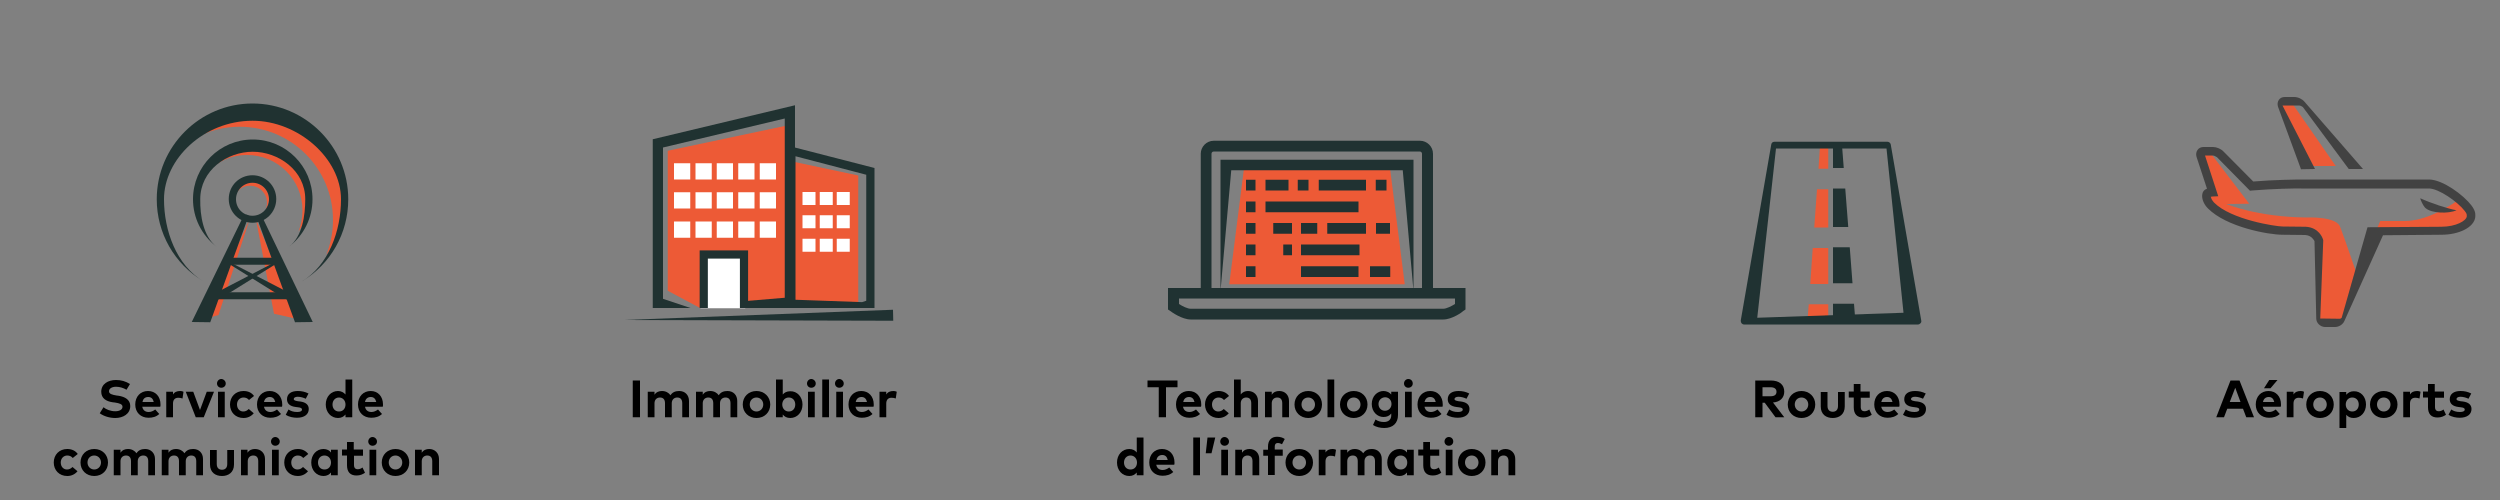 <?xml version="1.0" encoding="utf-8"?>
<!-- Generator: Adobe Illustrator 27.5.0, SVG Export Plug-In . SVG Version: 6.00 Build 0)  -->
<svg version="1.1" id="Layer_1" xmlns="http://www.w3.org/2000/svg" xmlns:xlink="http://www.w3.org/1999/xlink" x="0px" y="0px"
	 viewBox="0 0 1000 200" style="enable-background:new 0 0 1000 200;" xml:space="preserve">
<rect x="0" y="0" width="1000" height="200" fill="#808080" stroke="none"/>
<style type="text/css">
	.st0{enable-background:new    ;}
	.st1{fill:#ED5A36;}
	.st2{fill:#424242;}
	.st3{fill:#203232;}
	.st4{fill:#FFFFFF;}
	.st5{fill:#203231;}
	.st6{fill:none;stroke:#203231;stroke-width:3.274;stroke-miterlimit:10;}
</style>
<g class="st0">
	<path d="M256,166.9h-2.9v-14.7h2.9V166.9z"/>
	<path d="M275.6,160.4v6.5h-2.7v-5.6c0-1.5-0.7-2.3-2-2.3c-1.2,0-2.2,0.8-2.2,2.3v5.6H266v-5.6c0-1.5-0.7-2.3-2-2.3
		c-1.2,0-2.2,0.8-2.2,2.3v5.6h-2.7v-10.2h2.7v1.2c0.7-1.1,1.8-1.5,3-1.5c1.5,0,2.7,0.7,3.4,1.7c0.8-1.3,2.1-1.7,3.5-1.7
		C274,156.4,275.6,158,275.6,160.4z"/>
	<path d="M294.9,160.4v6.5h-2.7v-5.6c0-1.5-0.7-2.3-2-2.3c-1.2,0-2.2,0.8-2.2,2.3v5.6h-2.7v-5.6c0-1.5-0.7-2.3-2-2.3
		c-1.2,0-2.2,0.8-2.2,2.3v5.6h-2.7v-10.2h2.7v1.2c0.7-1.1,1.8-1.5,3-1.5c1.5,0,2.7,0.7,3.4,1.7c0.8-1.3,2.1-1.7,3.5-1.7
		C293.3,156.4,294.9,158,294.9,160.4z"/>
	<path d="M308.1,161.8c0,3.1-2.3,5.4-5.5,5.4c-3.2,0-5.5-2.3-5.5-5.4s2.3-5.4,5.5-5.4C305.7,156.4,308.1,158.7,308.1,161.8z
		 M299.9,161.8c0,1.6,1.2,2.8,2.7,2.8s2.7-1.2,2.7-2.8s-1.2-2.8-2.7-2.8S299.9,160.1,299.9,161.8z"/>
	<path d="M321,161.8c0,3.1-2.1,5.4-4.9,5.4c-1.4,0-2.4-0.6-3-1.4v1.1h-2.7v-15.1h2.7v6c0.7-0.8,1.6-1.3,3-1.3
		C318.8,156.4,321,158.7,321,161.8z M312.9,161.8c0,1.6,1.1,2.8,2.6,2.8c1.6,0,2.6-1.2,2.6-2.8s-1-2.8-2.6-2.8
		C314,159,312.9,160.2,312.9,161.8z"/>
	<path d="M326.3,153.4c0,1-0.8,1.7-1.8,1.7s-1.7-0.8-1.7-1.7c0-1,0.8-1.8,1.7-1.8S326.3,152.4,326.3,153.4z M325.9,166.9h-2.7v-10.2
		h2.7V166.9z"/>
	<path d="M331.6,166.9h-2.7v-15.1h2.7V166.9z"/>
	<path d="M337.5,153.4c0,1-0.8,1.7-1.8,1.7s-1.7-0.8-1.7-1.7c0-1,0.8-1.8,1.7-1.8S337.5,152.4,337.5,153.4z M337.2,166.9h-2.7v-10.2
		h2.7V166.9z"/>
	<path d="M349.5,161.8c0,0.3,0,0.7-0.1,0.9h-7.2c0.3,1.5,1.3,2.1,2.6,2.1c0.9,0,1.8-0.4,2.6-1l1.6,1.8c-1.2,1.1-2.6,1.5-4.3,1.5
		c-3.1,0-5.3-2.1-5.3-5.3c0-3.2,2.1-5.4,5.1-5.4C347.5,156.4,349.5,158.6,349.5,161.8z M342.3,160.8h4.5c-0.3-1.3-1-2-2.2-2
		C343.3,158.8,342.5,159.6,342.3,160.8z"/>
	<path d="M358.7,156.7l-0.4,2.7c-0.5-0.2-1.1-0.3-1.7-0.3c-1.3,0-2.1,0.8-2.1,2.3v5.5h-2.7v-10.2h2.7v1.1c0.6-1,1.6-1.4,2.9-1.4
		C357.9,156.4,358.3,156.5,358.7,156.7z"/>
</g>
<g class="st0">
	<path d="M50.6,155.9c-1.2-0.7-2.6-1.2-4.2-1.2c-1.6,0-2.8,0.7-2.8,1.8c0,1.1,1.3,1.4,3,1.7l0.8,0.1c2.6,0.4,4.7,1.6,4.7,4.1
		c0,3.2-2.9,4.8-6,4.8c-2.2,0-4.6-0.7-6.2-1.9l1.5-2.4c1.1,0.9,2.8,1.6,4.7,1.6c1.6,0,2.9-0.6,2.9-1.8c0-1-1.1-1.4-3.1-1.7l-0.9-0.1
		c-2.6-0.4-4.5-1.6-4.5-4.2c0-3.1,2.7-4.7,5.9-4.7c2.1,0,3.8,0.5,5.6,1.6L50.6,155.9z"/>
	<path d="M64.2,161.8c0,0.3,0,0.7-0.1,0.9h-7.2c0.3,1.5,1.3,2.1,2.6,2.1c0.9,0,1.8-0.4,2.6-1l1.6,1.8c-1.2,1.1-2.6,1.5-4.3,1.5
		c-3.1,0-5.3-2.1-5.3-5.3c0-3.2,2.1-5.4,5.1-5.4C62.2,156.4,64.2,158.6,64.2,161.8z M57,160.8h4.5c-0.3-1.3-1-2-2.2-2
		C57.9,158.8,57.2,159.6,57,160.8z"/>
	<path d="M73.4,156.7l-0.4,2.7c-0.5-0.2-1.1-0.3-1.7-0.3c-1.3,0-2.1,0.8-2.1,2.3v5.5h-2.7v-10.2h2.7v1.1c0.6-1,1.6-1.4,2.9-1.4
		C72.6,156.4,73,156.5,73.4,156.7z"/>
	<path d="M81.5,166.9h-3.2l-4-10.2h3L80,164l2.7-7.3h2.9L81.5,166.9z"/>
	<path d="M90.3,153.4c0,1-0.8,1.7-1.8,1.7s-1.7-0.8-1.7-1.7c0-1,0.8-1.8,1.7-1.8S90.3,152.4,90.3,153.4z M89.9,166.9h-2.7v-10.2h2.7
		V166.9z"/>
	<path d="M101.6,158.4l-2,1.6c-0.6-0.7-1.3-1-2.2-1c-1.4,0-2.6,1.1-2.6,2.8c0,1.7,1.1,2.8,2.5,2.8c0.9,0,1.6-0.4,2.2-1l2,1.7
		c-1,1.2-2.4,1.9-4.1,1.9c-3.2,0-5.4-2.3-5.4-5.4c0-3.1,2.2-5.4,5.4-5.4C99.3,156.4,100.7,157.1,101.6,158.4z"/>
	<path d="M112.9,161.8c0,0.3,0,0.7-0.1,0.9h-7.2c0.3,1.5,1.3,2.1,2.6,2.1c0.9,0,1.8-0.4,2.6-1l1.6,1.8c-1.2,1.1-2.6,1.5-4.3,1.5
		c-3.1,0-5.3-2.1-5.3-5.3c0-3.2,2.1-5.4,5.1-5.4C110.8,156.4,112.9,158.6,112.9,161.8z M105.6,160.8h4.5c-0.3-1.3-1-2-2.2-2
		C106.6,158.8,105.8,159.6,105.6,160.8z"/>
	<path d="M122.3,159.5c-0.8-0.4-2.1-0.8-3.2-0.8c-1,0-1.6,0.4-1.6,0.9c0,0.6,0.7,0.7,1.7,0.9l0.9,0.1c2.2,0.3,3.4,1.3,3.4,3
		c0,2.1-1.7,3.5-4.7,3.5c-1.4,0-3.2-0.3-4.5-1.2l1.1-2.1c0.9,0.6,1.9,1,3.5,1c1.3,0,1.9-0.4,1.9-1c0-0.5-0.5-0.8-1.7-0.9l-0.8-0.1
		c-2.4-0.3-3.5-1.4-3.5-3.1c0-2.1,1.6-3.3,4.3-3.3c1.6,0,2.9,0.3,4.3,1L122.3,159.5z"/>
	<path d="M138.2,157.8v-6h2.7v15.1h-2.7v-1.1c-0.7,0.8-1.6,1.4-3,1.4c-2.8,0-4.9-2.3-4.9-5.4s2.1-5.4,4.9-5.4
		C136.5,156.4,137.5,157,138.2,157.8z M133,161.8c0,1.6,1,2.8,2.6,2.8c1.6,0,2.6-1.2,2.6-2.8c0-1.6-1.1-2.8-2.6-2.8
		C134.1,159,133,160.2,133,161.8z"/>
	<path d="M153.2,161.8c0,0.3,0,0.7-0.1,0.9H146c0.3,1.5,1.3,2.1,2.6,2.1c0.9,0,1.8-0.4,2.6-1l1.6,1.8c-1.2,1.1-2.6,1.5-4.3,1.5
		c-3.1,0-5.3-2.1-5.3-5.3c0-3.2,2.1-5.4,5.1-5.4C151.2,156.4,153.2,158.6,153.2,161.8z M146,160.8h4.5c-0.3-1.3-1-2-2.2-2
		C147,158.8,146.2,159.6,146,160.8z"/>
</g>
<g class="st0">
	<path d="M31.1,181.6l-2,1.6c-0.6-0.7-1.3-1-2.2-1c-1.4,0-2.6,1.1-2.6,2.8c0,1.7,1.1,2.8,2.5,2.8c0.9,0,1.6-0.4,2.2-1l2,1.7
		c-1,1.2-2.4,1.9-4.1,1.9c-3.2,0-5.4-2.3-5.4-5.4c0-3.1,2.2-5.4,5.4-5.4C28.7,179.6,30.2,180.3,31.1,181.6z"/>
	<path d="M43.2,185c0,3.1-2.3,5.4-5.5,5.4c-3.2,0-5.5-2.3-5.5-5.4s2.3-5.4,5.5-5.4C40.9,179.6,43.2,181.9,43.2,185z M35,185
		c0,1.6,1.2,2.8,2.7,2.8s2.7-1.2,2.7-2.8s-1.2-2.8-2.7-2.8S35,183.3,35,185z"/>
	<path d="M62,183.6v6.5h-2.7v-5.6c0-1.5-0.7-2.3-2-2.3c-1.2,0-2.2,0.8-2.2,2.3v5.6h-2.7v-5.6c0-1.5-0.7-2.3-2-2.3
		c-1.2,0-2.2,0.8-2.2,2.3v5.6h-2.7v-10.2h2.7v1.2c0.7-1.1,1.8-1.5,3-1.5c1.5,0,2.7,0.7,3.4,1.7c0.8-1.3,2.1-1.7,3.5-1.7
		C60.3,179.6,62,181.2,62,183.6z"/>
	<path d="M81.2,183.6v6.5h-2.7v-5.6c0-1.5-0.7-2.3-2-2.3c-1.2,0-2.2,0.8-2.2,2.3v5.6h-2.7v-5.6c0-1.5-0.7-2.3-2-2.3
		c-1.2,0-2.2,0.8-2.2,2.3v5.6h-2.7v-10.2h2.7v1.2c0.7-1.1,1.8-1.5,3-1.5c1.5,0,2.7,0.7,3.4,1.7c0.8-1.3,2.1-1.7,3.5-1.7
		C79.6,179.6,81.2,181.2,81.2,183.6z"/>
	<path d="M93.6,185.8c0,3.2-2.3,4.6-4.8,4.6c-2.6,0-4.8-1.4-4.8-4.6v-5.8h2.7v5.6c0,1.6,0.9,2.3,2.1,2.3c1.2,0,2.1-0.7,2.1-2.3v-5.6
		h2.7V185.8z"/>
	<path d="M106,183.6v6.5h-2.7v-5.6c0-1.5-0.7-2.3-2-2.3c-1.2,0-2.2,0.8-2.2,2.3v5.6h-2.7v-10.2H99v1.2c0.7-1.1,1.8-1.5,3-1.5
		C104.3,179.6,106,181.2,106,183.6z"/>
	<path d="M111.9,176.6c0,1-0.8,1.7-1.8,1.7s-1.7-0.8-1.7-1.7c0-1,0.8-1.8,1.7-1.8S111.9,175.6,111.9,176.6z M111.5,190.1h-2.7v-10.2
		h2.7V190.1z"/>
	<path d="M123.3,181.6l-2,1.6c-0.6-0.7-1.3-1-2.2-1c-1.4,0-2.6,1.1-2.6,2.8c0,1.7,1.1,2.8,2.5,2.8c0.9,0,1.6-0.4,2.2-1l2,1.7
		c-1,1.2-2.4,1.9-4.1,1.9c-3.2,0-5.4-2.3-5.4-5.4c0-3.1,2.2-5.4,5.4-5.4C120.9,179.6,122.3,180.3,123.3,181.6z"/>
	<path d="M135.1,190.1h-2.7V189c-0.7,0.8-1.6,1.4-3,1.4c-2.8,0-4.9-2.3-4.9-5.4s2.1-5.4,4.9-5.4c1.4,0,2.4,0.6,3,1.4v-1.1h2.7V190.1
		z M127.2,185c0,1.6,1,2.8,2.6,2.8c1.6,0,2.6-1.2,2.6-2.8c0-1.6-1.1-2.8-2.6-2.8C128.2,182.2,127.2,183.4,127.2,185z"/>
	<path d="M145.3,182.3h-3.7v3.7c0,1.3,0.7,1.7,1.5,1.7c0.7,0,1.4-0.3,1.9-0.7l1,2.1c-0.9,0.6-1.9,1.1-3.4,1.1
		c-2.5,0-3.8-1.4-3.8-4.1v-3.9h-2v-2.4h2v-3h2.7v3h3.7V182.3z"/>
	<path d="M150.8,176.6c0,1-0.8,1.7-1.8,1.7s-1.7-0.8-1.7-1.7c0-1,0.8-1.8,1.7-1.8S150.8,175.6,150.8,176.6z M150.5,190.1h-2.7v-10.2
		h2.7V190.1z"/>
	<path d="M163.7,185c0,3.1-2.3,5.4-5.5,5.4c-3.2,0-5.5-2.3-5.5-5.4s2.3-5.4,5.5-5.4C161.4,179.6,163.7,181.9,163.7,185z M155.5,185
		c0,1.6,1.2,2.8,2.7,2.8s2.7-1.2,2.7-2.8s-1.2-2.8-2.7-2.8S155.5,183.3,155.5,185z"/>
	<path d="M175.6,183.6v6.5h-2.7v-5.6c0-1.5-0.7-2.3-2-2.3c-1.2,0-2.2,0.8-2.2,2.3v5.6H166v-10.2h2.7v1.2c0.7-1.1,1.8-1.5,3-1.5
		C173.9,179.6,175.6,181.2,175.6,183.6z"/>
</g>
<g class="st0">
	<path d="M471,154.9h-4.6v12h-2.9v-12H459v-2.7h12V154.9z"/>
	<path d="M480.5,161.8c0,0.3,0,0.7-0.1,0.9h-7.2c0.3,1.5,1.3,2.1,2.6,2.1c0.9,0,1.8-0.4,2.6-1l1.6,1.8c-1.2,1.1-2.6,1.5-4.3,1.5
		c-3.1,0-5.3-2.1-5.3-5.3c0-3.2,2.1-5.4,5.1-5.4C478.5,156.4,480.5,158.6,480.5,161.8z M473.3,160.8h4.5c-0.3-1.3-1-2-2.2-2
		C474.3,158.8,473.5,159.6,473.3,160.8z"/>
	<path d="M491.6,158.4l-2,1.6c-0.6-0.7-1.3-1-2.2-1c-1.4,0-2.6,1.1-2.6,2.8c0,1.7,1.1,2.8,2.5,2.8c0.9,0,1.6-0.4,2.2-1l2,1.7
		c-1,1.2-2.4,1.9-4.1,1.9c-3.2,0-5.4-2.3-5.4-5.4c0-3.1,2.2-5.4,5.4-5.4C489.2,156.4,490.7,157.1,491.6,158.4z"/>
	<path d="M496.3,157.8c0.7-1,1.8-1.4,2.9-1.4c2.3,0,4,1.6,4,4v6.5h-2.7v-5.6c0-1.5-0.7-2.3-2-2.3c-1.2,0-2.2,0.8-2.2,2.3v5.6h-2.7
		v-15.1h2.7V157.8z"/>
	<path d="M515.6,160.4v6.5h-2.7v-5.6c0-1.5-0.7-2.3-2-2.3c-1.2,0-2.2,0.8-2.2,2.3v5.6H506v-10.2h2.7v1.2c0.7-1.1,1.8-1.5,3-1.5
		C514,156.4,515.6,158,515.6,160.4z"/>
	<path d="M528.8,161.8c0,3.1-2.3,5.4-5.5,5.4c-3.2,0-5.5-2.3-5.5-5.4s2.3-5.4,5.5-5.4C526.5,156.4,528.8,158.7,528.8,161.8z
		 M520.6,161.8c0,1.6,1.2,2.8,2.7,2.8s2.7-1.2,2.7-2.8s-1.2-2.8-2.7-2.8S520.6,160.1,520.6,161.8z"/>
	<path d="M533.8,166.9H531v-15.1h2.7V166.9z"/>
	<path d="M547,161.8c0,3.1-2.3,5.4-5.5,5.4c-3.2,0-5.5-2.3-5.5-5.4s2.3-5.4,5.5-5.4C544.7,156.4,547,158.7,547,161.8z M538.8,161.8
		c0,1.6,1.2,2.8,2.7,2.8s2.7-1.2,2.7-2.8s-1.2-2.8-2.7-2.8S538.8,160.1,538.8,161.8z"/>
	<path d="M556.5,157.8v-1.1h2.7v9.3c0,3.3-2.1,5.2-5.5,5.2c-1.6,0-3.3-0.4-4.5-1.2l1-2.2c1,0.7,2.1,1,3.4,1c1.7,0,2.9-0.9,2.9-2.7
		v-0.7c-0.7,0.9-1.7,1.4-3.1,1.4c-2.5,0-4.7-2.1-4.7-5.2c0-3.1,2.2-5.2,4.7-5.2C554.7,156.4,555.8,157,556.5,157.8z M551.4,161.6
		c0,1.5,1,2.7,2.6,2.7c1.5,0,2.6-1.2,2.6-2.7c0-1.5-1-2.7-2.6-2.7C552.4,159,551.4,160.2,551.4,161.6z"/>
	<path d="M565.1,153.4c0,1-0.8,1.7-1.8,1.7c-1,0-1.7-0.8-1.7-1.7c0-1,0.8-1.8,1.7-1.8C564.4,151.6,565.1,152.4,565.1,153.4z
		 M564.8,166.9H562v-10.2h2.7V166.9z"/>
	<path d="M577.1,161.8c0,0.3,0,0.7-0.1,0.9h-7.2c0.3,1.5,1.3,2.1,2.6,2.1c0.9,0,1.8-0.4,2.6-1l1.6,1.8c-1.2,1.1-2.6,1.5-4.3,1.5
		c-3.1,0-5.3-2.1-5.3-5.3c0-3.2,2.1-5.4,5.1-5.4C575.1,156.4,577.1,158.6,577.1,161.8z M569.8,160.8h4.5c-0.3-1.3-1-2-2.2-2
		C570.8,158.8,570.1,159.6,569.8,160.8z"/>
	<path d="M586.6,159.5c-0.8-0.4-2.1-0.8-3.2-0.8c-1,0-1.6,0.4-1.6,0.9c0,0.6,0.7,0.7,1.7,0.9l0.9,0.1c2.2,0.3,3.4,1.3,3.4,3
		c0,2.1-1.7,3.5-4.7,3.5c-1.4,0-3.2-0.3-4.5-1.2l1.1-2.1c0.9,0.6,1.9,1,3.5,1c1.3,0,1.9-0.4,1.9-1c0-0.5-0.5-0.8-1.7-0.9l-0.8-0.1
		c-2.4-0.3-3.5-1.4-3.5-3.1c0-2.1,1.6-3.3,4.3-3.3c1.6,0,2.9,0.3,4.3,1L586.6,159.5z"/>
</g>
<g class="st0">
	<path d="M454.7,181v-6h2.7v15.1h-2.7V189c-0.7,0.8-1.6,1.4-3,1.4c-2.8,0-4.9-2.3-4.9-5.4s2.1-5.4,4.9-5.4
		C453.1,179.6,454.1,180.2,454.7,181z M449.6,185c0,1.6,1,2.8,2.6,2.8c1.6,0,2.6-1.2,2.6-2.8c0-1.6-1.1-2.8-2.6-2.8
		C450.7,182.2,449.6,183.4,449.6,185z"/>
	<path d="M469.8,185c0,0.3,0,0.7-0.1,0.9h-7.2c0.3,1.5,1.3,2.1,2.6,2.1c0.9,0,1.8-0.4,2.6-1l1.6,1.8c-1.2,1.1-2.6,1.5-4.3,1.5
		c-3.1,0-5.3-2.1-5.3-5.3c0-3.2,2.1-5.4,5.1-5.4C467.8,179.6,469.8,181.8,469.8,185z M462.6,184h4.5c-0.3-1.3-1-2-2.2-2
		C463.6,182,462.8,182.8,462.6,184z"/>
	<path d="M480,190.1h-2.7V175h2.7V190.1z"/>
	<path d="M486.1,175l-1.5,6.3h-2.3l0.7-6.3H486.1z"/>
	<path d="M491.6,176.6c0,1-0.8,1.7-1.8,1.7s-1.7-0.8-1.7-1.7c0-1,0.8-1.8,1.7-1.8S491.6,175.6,491.6,176.6z M491.2,190.1h-2.7v-10.2
		h2.7V190.1z"/>
	<path d="M503.7,183.6v6.5H501v-5.6c0-1.5-0.7-2.3-2-2.3c-1.2,0-2.2,0.8-2.2,2.3v5.6h-2.7v-10.2h2.7v1.2c0.7-1.1,1.8-1.5,3-1.5
		C502.1,179.6,503.7,181.2,503.7,183.6z"/>
	<path d="M513.1,182.3h-3.2v7.7h-2.7v-7.7h-1.9v-2.4h1.9v-1.3c0-2.4,1.3-3.9,3.6-3.9c1.4,0,2.4,0.4,3.1,0.9l-1.1,2.1
		c-0.5-0.3-1.1-0.5-1.7-0.5c-0.8,0-1.2,0.5-1.2,1.4v1.2h3.2V182.3z"/>
	<path d="M525.2,185c0,3.1-2.3,5.4-5.5,5.4c-3.2,0-5.5-2.3-5.5-5.4s2.3-5.4,5.5-5.4C522.8,179.6,525.2,181.9,525.2,185z M517,185
		c0,1.6,1.2,2.8,2.7,2.8s2.7-1.2,2.7-2.8s-1.2-2.8-2.7-2.8S517,183.3,517,185z"/>
	<path d="M534.4,179.9l-0.4,2.7c-0.5-0.2-1.1-0.3-1.7-0.3c-1.3,0-2.1,0.8-2.1,2.3v5.5h-2.7v-10.2h2.7v1.1c0.6-1,1.6-1.4,2.9-1.4
		C533.5,179.6,534,179.7,534.4,179.9z"/>
	<path d="M552.7,183.6v6.5H550v-5.6c0-1.5-0.7-2.3-2-2.3c-1.2,0-2.2,0.8-2.2,2.3v5.6h-2.7v-5.6c0-1.5-0.7-2.3-2-2.3
		c-1.2,0-2.2,0.8-2.2,2.3v5.6h-2.7v-10.2h2.7v1.2c0.7-1.1,1.8-1.5,3-1.5c1.5,0,2.7,0.7,3.4,1.7c0.8-1.3,2.1-1.7,3.5-1.7
		C551.1,179.6,552.7,181.2,552.7,183.6z"/>
	<path d="M565.5,190.1h-2.7V189c-0.7,0.8-1.6,1.4-3,1.4c-2.8,0-4.9-2.3-4.9-5.4s2.1-5.4,4.9-5.4c1.4,0,2.4,0.6,3,1.4v-1.1h2.7V190.1
		z M557.7,185c0,1.6,1,2.8,2.6,2.8c1.6,0,2.6-1.2,2.6-2.8c0-1.6-1.1-2.8-2.6-2.8C558.7,182.2,557.7,183.4,557.7,185z"/>
	<path d="M575.8,182.3h-3.7v3.7c0,1.3,0.7,1.7,1.5,1.7c0.7,0,1.4-0.3,1.9-0.7l1,2.1c-0.9,0.6-1.9,1.1-3.4,1.1
		c-2.5,0-3.8-1.4-3.8-4.1v-3.9h-2v-2.4h2v-3h2.7v3h3.7V182.3z"/>
	<path d="M581.3,176.6c0,1-0.8,1.7-1.8,1.7c-1,0-1.7-0.8-1.7-1.7c0-1,0.8-1.8,1.7-1.8C580.6,174.8,581.3,175.6,581.3,176.6z
		 M581,190.1h-2.7v-10.2h2.7V190.1z"/>
	<path d="M594.2,185c0,3.1-2.3,5.4-5.5,5.4c-3.2,0-5.5-2.3-5.5-5.4s2.3-5.4,5.5-5.4C591.9,179.6,594.2,181.9,594.2,185z M586,185
		c0,1.6,1.2,2.8,2.7,2.8c1.5,0,2.7-1.2,2.7-2.8s-1.2-2.8-2.7-2.8C587.2,182.2,586,183.3,586,185z"/>
	<path d="M606.1,183.6v6.5h-2.7v-5.6c0-1.5-0.7-2.3-2-2.3c-1.2,0-2.2,0.8-2.2,2.3v5.6h-2.7v-10.2h2.7v1.2c0.7-1.1,1.8-1.5,3-1.5
		C604.4,179.6,606.1,181.2,606.1,183.6z"/>
</g>
<g class="st0">
	<path d="M708.3,152.2c3.5,0,5.4,1.7,5.4,4.5c0,2.4-1.7,4.1-4.5,4.3l4.5,5.9h-3.5l-4.3-5.8H705v5.8h-2.9v-14.7H708.3z M705,154.9
		v3.6h3.2c1.6,0,2.4-0.6,2.4-1.8c0-1.2-0.9-1.8-2.4-1.8H705z"/>
	<path d="M726.1,161.8c0,3.1-2.3,5.4-5.5,5.4c-3.2,0-5.5-2.3-5.5-5.4s2.3-5.4,5.5-5.4C723.7,156.4,726.1,158.7,726.1,161.8z
		 M717.9,161.8c0,1.6,1.2,2.8,2.7,2.8s2.7-1.2,2.7-2.8s-1.2-2.8-2.7-2.8S717.9,160.1,717.9,161.8z"/>
	<path d="M737.9,162.6c0,3.2-2.3,4.6-4.8,4.6c-2.6,0-4.8-1.4-4.8-4.6v-5.8h2.7v5.6c0,1.6,0.9,2.3,2.1,2.3c1.2,0,2.1-0.7,2.1-2.3
		v-5.6h2.7V162.6z"/>
	<path d="M748,159.1h-3.7v3.7c0,1.3,0.7,1.7,1.5,1.7c0.7,0,1.4-0.3,1.9-0.7l1,2.1c-0.9,0.6-1.9,1.1-3.4,1.1c-2.5,0-3.8-1.4-3.8-4.1
		v-3.9h-2v-2.4h2v-3h2.7v3h3.7V159.1z"/>
	<path d="M759.8,161.8c0,0.3,0,0.7-0.1,0.9h-7.2c0.3,1.5,1.3,2.1,2.6,2.1c0.9,0,1.8-0.4,2.6-1l1.6,1.8c-1.2,1.1-2.6,1.5-4.3,1.5
		c-3.1,0-5.3-2.1-5.3-5.3c0-3.2,2.1-5.4,5.1-5.4C757.8,156.4,759.8,158.6,759.8,161.8z M752.5,160.8h4.5c-0.3-1.3-1-2-2.2-2
		C753.5,158.8,752.8,159.6,752.5,160.8z"/>
	<path d="M769.2,159.5c-0.8-0.4-2.1-0.8-3.2-0.8c-1,0-1.6,0.4-1.6,0.9c0,0.6,0.7,0.7,1.7,0.9l0.9,0.1c2.2,0.3,3.4,1.3,3.4,3
		c0,2.1-1.7,3.5-4.7,3.5c-1.4,0-3.2-0.3-4.5-1.2l1.1-2.1c0.9,0.6,1.9,1,3.5,1c1.3,0,1.9-0.4,1.9-1c0-0.5-0.5-0.8-1.7-0.9l-0.8-0.1
		c-2.4-0.3-3.5-1.4-3.5-3.1c0-2.1,1.6-3.3,4.3-3.3c1.6,0,2.9,0.3,4.3,1L769.2,159.5z"/>
</g>
<g class="st0">
	<path d="M901.6,166.9h-3.1l-1.3-3.4h-6.3l-1.3,3.4h-3.1l5.7-14.7h3.6L901.6,166.9z M891.9,160.8h4.3l-2.1-5.7L891.9,160.8z"/>
	<path d="M912.4,161.8c0,0.3,0,0.7-0.1,0.9h-7.2c0.3,1.5,1.3,2.1,2.6,2.1c0.9,0,1.8-0.4,2.6-1l1.6,1.8c-1.2,1.1-2.6,1.5-4.3,1.5
		c-3.1,0-5.3-2.1-5.3-5.3c0-3.2,2.1-5.4,5.1-5.4C910.4,156.4,912.4,158.6,912.4,161.8z M905.2,160.8h4.5c-0.3-1.3-1-2-2.2-2
		C906.2,158.8,905.4,159.6,905.2,160.8z M905.6,155.3l2.1-3.3h3.3l-2.8,3.3H905.6z"/>
	<path d="M921.6,156.7l-0.4,2.7c-0.5-0.2-1.1-0.3-1.7-0.3c-1.3,0-2.1,0.8-2.1,2.3v5.5h-2.7v-10.2h2.7v1.1c0.6-1,1.6-1.4,2.9-1.4
		C920.8,156.4,921.2,156.5,921.6,156.7z"/>
	<path d="M933.5,161.8c0,3.1-2.3,5.4-5.5,5.4c-3.2,0-5.5-2.3-5.5-5.4s2.3-5.4,5.5-5.4C931.2,156.4,933.5,158.7,933.5,161.8z
		 M925.3,161.8c0,1.6,1.2,2.8,2.7,2.8s2.7-1.2,2.7-2.8s-1.2-2.8-2.7-2.8S925.3,160.1,925.3,161.8z"/>
	<path d="M946.4,161.8c0,3.1-2.1,5.4-4.9,5.4c-1.4,0-2.3-0.5-3-1.3v5.3h-2.7v-14.4h2.7v1.1c0.7-0.8,1.6-1.4,3-1.4
		C944.3,156.4,946.4,158.7,946.4,161.8z M938.3,161.8c0,1.6,1.1,2.8,2.6,2.8c1.6,0,2.6-1.2,2.6-2.8s-1-2.8-2.6-2.8
		C939.4,159,938.3,160.2,938.3,161.8z"/>
	<path d="M959,161.8c0,3.1-2.3,5.4-5.5,5.4c-3.2,0-5.5-2.3-5.5-5.4s2.3-5.4,5.5-5.4C956.7,156.4,959,158.7,959,161.8z M950.8,161.8
		c0,1.6,1.2,2.8,2.7,2.8s2.7-1.2,2.7-2.8s-1.2-2.8-2.7-2.8S950.8,160.1,950.8,161.8z"/>
	<path d="M968.2,156.7l-0.4,2.7c-0.5-0.2-1.1-0.3-1.7-0.3c-1.3,0-2.1,0.8-2.1,2.3v5.5h-2.7v-10.2h2.7v1.1c0.6-1,1.6-1.4,2.9-1.4
		C967.4,156.4,967.8,156.5,968.2,156.7z"/>
	<path d="M977.7,159.1H974v3.7c0,1.3,0.7,1.7,1.5,1.7c0.7,0,1.4-0.3,1.9-0.7l1,2.1c-0.9,0.6-1.9,1.1-3.4,1.1c-2.5,0-3.8-1.4-3.8-4.1
		v-3.9h-2v-2.4h2v-3h2.7v3h3.7V159.1z"/>
	<path d="M987.4,159.5c-0.8-0.4-2.1-0.8-3.2-0.8c-1,0-1.6,0.4-1.6,0.9c0,0.6,0.7,0.7,1.7,0.9l0.9,0.1c2.2,0.3,3.4,1.3,3.4,3
		c0,2.1-1.7,3.5-4.7,3.5c-1.4,0-3.2-0.3-4.5-1.2l1.1-2.1c0.9,0.6,1.9,1,3.5,1c1.3,0,1.9-0.4,1.9-1c0-0.5-0.5-0.8-1.7-0.9l-0.8-0.1
		c-2.4-0.3-3.5-1.4-3.5-3.1c0-2.1,1.6-3.3,4.3-3.3c1.6,0,2.9,0.3,4.3,1L987.4,159.5z"/>
</g>
<g>
	<path class="st1" d="M984.1,79.4c0,0-11.7,9.2-22.5,9h-9.5l-1.9,4.5l31.3-1.1l5.4-1.8l2.3-4L984.1,79.4z"/>
	<path class="st1" d="M883.9,60.8l15.8,20.7l-9.2,0.1c0,0,12.2,5.2,32,5.4c0,0,11.7-0.6,13.5,3.6c1.4,3.4,7.2,20.5,7.2,20.5
		l-6.5,17.5l-9,0.1V96.4l-2.5-3.4l-12-0.8l-16.4-2.7l-12.1-6l-2.2-5.9l1.8-0.6L880,61.1L883.9,60.8z"/>
	<polygon class="st1" points="916.5,40.8 934.3,66.4 920.7,66.4 912.5,41.5 	"/>
	<path class="st2" d="M926,67.6l-13-25.4h6.7c0.4,0,1.2,0.4,1.5,0.7l18.3,24.7h5.7l-23.4-26.9c-0.9-1.1-2.6-1.9-4.1-1.9h-3.8
		c-1,0-1.9,0.4-2.4,1.2s-0.6,1.7-0.3,2.7l9.2,25L926,67.6z"/>
	<path class="st2" d="M937.8,128.3l15.4-34.2l23.3-0.2c7.2,0,13.1-3,13.6-7c0-0.2,0.1-0.9,0-1.5c-0.1-0.9-0.6-2-1.5-3.2
		c-3.1-4.1-11.4-10.3-16.9-10.4h-51.1c-1.5,0-11.1,0.1-19.3,0.8l-12-12.1c-1-1-2.7-1.7-4.1-1.7h-3.8c-1,0-1.9,0.4-2.4,1.2
		c-0.5,0.7-0.7,1.7-0.4,2.7l4.2,12.8c-0.7,0.2-1.4,0.7-1.7,1.5c-0.6,1.6-0.1,3.6,1.3,5.5c0.4,0.5,0.7,0.8,0.7,0.8
		c7.5,7.6,24.4,10.6,29.9,10.6l9.1,0.1c1.4,0.1,2.5,0.7,3.2,1.7c0.3,0.3,0.4,0.6,0.5,0.8l0.7,30.9c0,1.8,1.6,3.3,3.4,3.4h3.8
		C935.5,130.9,937.2,129.8,937.8,128.3z M935.9,127.5l-7.8-0.1l1.2-31.2l-0.1-0.5c-0.2-0.5-1.6-4.7-6.9-5l-9.2-0.1
		c-2.7,0-20.7-2.7-27.5-9.6c0,0-0.2-0.2-0.4-0.5c-0.5-0.6-0.8-1.3-0.9-1.8c0.2,0,0.5-0.1,0.8-0.1l2.2-0.1L882,62.2h3.1
		c0.5,0,1.3,0.4,1.7,0.7L900,76.3l0.8-0.1c8.2-0.7,18.2-0.9,19.7-0.8h51.1c3.8,0,11.4,5.2,14.3,9c0.8,1,0.8,1.5,0.8,1.5v0.2
		c0,0.1,0,0.3,0,0.5c-0.2,1.7-4.3,4.1-10.2,4.1L947,90.9L936.7,127C936.7,127.2,936.2,127.5,935.9,127.5z"/>
	<path class="st2" d="M982.6,84.1c-3.5-0.6-10.4-2.9-14.5-4.8c0,0.5,1.1,2.8,1.7,3.5c0.1,0.2,0.3,0.3,0.5,0.5
		C972.6,85.3,979.3,85.6,982.6,84.1z"/>
</g>
<g>
	<g>
		<polygon class="st1" points="723.5,121.7 723,128 731.3,128 731.3,121.7 		"/>
		<polygon class="st1" points="731.3,67.5 731.3,58.9 728,58.4 727.4,67.5 		"/>
		<polygon class="st1" points="731.3,91 731.3,75.7 726.8,75.7 725.7,91 		"/>
		<polygon class="st1" points="725.1,99.2 724.1,113.6 731.3,113.6 731.3,99.2 		"/>
	</g>
	<polygon class="st3" points="741.6,121.5 742.1,127.8 733.2,127.8 733.2,121.5 	"/>
	<polygon class="st3" points="733.2,67.2 733.2,58.6 736.8,58.1 737.5,67.2 	"/>
	<polygon class="st3" points="733.2,90.8 733.2,75.4 738.1,75.4 739.3,90.8 	"/>
	<polygon class="st3" points="739.9,98.9 741,113.3 733.2,113.3 733.2,98.9 	"/>
	<path class="st3" d="M767.2,129.8h-69.6c-0.4,0-0.7-0.2-1-0.5c-0.2-0.3-0.3-0.7-0.3-1.1l12.2-70.4c0.1-0.7,0.6-1.1,1.3-1.1H755
		c0.6,0,1.2,0.5,1.3,1.1l12.2,70.4c0.1,0.4,0,0.8-0.3,1.1S767.6,129.8,767.2,129.8z M702.9,127.1l58.5-2l-6.8-65.7h-44.2
		L702.9,127.1z"/>
</g>
<g>
	<polygon class="st1" points="561.9,113.7 556,67.3 497.6,67.3 491.7,113.7 	"/>
	<path class="st3" d="M573.1,117.6h-4.3V61.5c0-0.5-0.4-0.9-0.9-0.9h-82.4c-0.5,0-0.9,0.4-0.9,0.9v56.1h-4.3V61.5
		c0-2.8,2.3-5.2,5.2-5.2H568c2.8,0,5.2,2.3,5.2,5.2v56.1H573.1z"/>
	<polygon class="st3" points="565.4,116.4 565.4,116.4 561.1,68.1 492.5,68.1 488.2,116.4 488.2,116.4 488.2,63.9 565.4,63.9 	"/>
	<path class="st3" d="M577.3,127.8h-101c-3.5,0-7.7-3-8.2-3.4l-0.9-0.6v-8.6h119v8.6l-0.9,0.6C585,124.8,580.8,127.8,577.3,127.8z
		 M471.6,121.6c1.4,0.9,3.4,1.9,4.7,1.9h101c1.3,0,3.4-1.1,4.7-1.9v-2.2H471.6V121.6z"/>
	<g>
		<g>
			<rect x="506.2" y="71.9" class="st3" width="9.2" height="4.3"/>
			<rect x="527.5" y="71.9" class="st3" width="18.9" height="4.3"/>
			<rect x="519.1" y="71.9" class="st3" width="4.3" height="4.3"/>
			<rect x="509.3" y="89.2" class="st3" width="7.5" height="4.3"/>
			<rect x="530.9" y="89.2" class="st3" width="15.5" height="4.3"/>
			<rect x="520.4" y="89.2" class="st3" width="6.5" height="4.3"/>
			<rect x="548" y="106.5" class="st3" width="8.1" height="4.3"/>
			<rect x="520.4" y="106.5" class="st3" width="23" height="4.3"/>
			<rect x="550.4" y="89.2" class="st3" width="5.6" height="4.3"/>
			<rect x="513.3" y="97.8" class="st3" width="3.5" height="4.3"/>
			<rect x="520.4" y="97.8" class="st3" width="23.4" height="4.3"/>
			<rect x="550.3" y="71.9" class="st3" width="4.3" height="4.3"/>
			<rect x="506.2" y="80.6" class="st3" width="37.2" height="4.3"/>
			<rect x="498.4" y="71.9" class="st3" width="3.8" height="4.3"/>
			<rect x="498.4" y="80.6" class="st3" width="3.8" height="4.3"/>
			<rect x="498.4" y="89.2" class="st3" width="3.8" height="4.3"/>
			<rect x="498.4" y="97.8" class="st3" width="3.8" height="4.3"/>
			<rect x="498.4" y="106.5" class="st3" width="3.8" height="4.3"/>
		</g>
	</g>
</g>
<g>
	<g>
		<polygon class="st3" points="249.4,128 357.2,123.9 357.3,128.3 		"/>
	</g>
	<g>
		<polygon class="st1" points="314.8,123.1 280,123.2 267.1,116.3 267.1,60.3 314.8,50.2 		"/>
		<polyline class="st4" points="280.2,123.3 280.2,101.8 298.1,101.8 298.1,123.3 		"/>
		<polygon class="st5" points="261.1,55.7 261.1,123.2 265.2,123.2 265.2,59 313.9,47.4 313.9,119.1 298.4,120.4 298.4,123.2 
			318,123.2 318,42.1 		"/>
		<g>
			<rect x="303.9" y="65.3" class="st4" width="6.5" height="6.5"/>
			<rect x="295.3" y="65.3" class="st4" width="6.5" height="6.5"/>
			<rect x="286.7" y="65.3" class="st4" width="6.5" height="6.5"/>
			<rect x="278.2" y="65.3" class="st4" width="6.5" height="6.5"/>
			<rect x="269.6" y="65.3" class="st4" width="6.5" height="6.5"/>
		</g>
		<g>
			<rect x="303.9" y="76.9" class="st4" width="6.5" height="6.5"/>
			<rect x="295.3" y="76.9" class="st4" width="6.5" height="6.5"/>
			<rect x="286.7" y="76.9" class="st4" width="6.5" height="6.5"/>
			<rect x="278.2" y="76.9" class="st4" width="6.5" height="6.5"/>
			<rect x="269.6" y="76.9" class="st4" width="6.5" height="6.5"/>
		</g>
		<g>
			<rect x="303.9" y="88.6" class="st4" width="6.5" height="6.5"/>
			<rect x="295.3" y="88.6" class="st4" width="6.5" height="6.5"/>
			<rect x="286.7" y="88.6" class="st4" width="6.5" height="6.5"/>
			<rect x="278.2" y="88.6" class="st4" width="6.5" height="6.5"/>
			<rect x="269.6" y="88.6" class="st4" width="6.5" height="6.5"/>
		</g>
		<polyline class="st6" points="297.6,123.2 297.6,101.8 281.5,101.8 281.5,123.2 		"/>
		<polygon class="st5" points="264.2,119.2 264.2,123.2 276.2,123.2 		"/>
	</g>
	<polygon class="st1" points="343.3,70.2 317.4,64.7 317.4,123.1 343.3,123.2 	"/>
	<rect x="321" y="76.8" class="st4" width="5.2" height="5.2"/>
	<rect x="327.9" y="76.8" class="st4" width="5.2" height="5.2"/>
	<rect x="334.7" y="76.8" class="st4" width="5.2" height="5.2"/>
	<rect x="321" y="86.1" class="st4" width="5.2" height="5.2"/>
	<rect x="327.9" y="86.1" class="st4" width="5.2" height="5.2"/>
	<rect x="334.7" y="86.1" class="st4" width="5.2" height="5.2"/>
	<rect x="321" y="95.5" class="st4" width="5.2" height="5.2"/>
	<rect x="327.9" y="95.5" class="st4" width="5.2" height="5.2"/>
	<rect x="334.7" y="95.5" class="st4" width="5.2" height="5.2"/>
	<polygon class="st5" points="349.8,67.2 349.8,123.2 337.7,123.2 346.5,120.3 346.5,69.9 318.2,62.5 318.2,119.9 349,121 
		349,123.2 314.8,123.2 314.8,58.2 	"/>
</g>
<g>
	<polygon class="st1" points="99.8,87.8 87.4,126 81.7,127.6 	"/>
	<polygon class="st1" points="102.4,87.8 109.6,125.5 118.9,127.6 	"/>
	<path class="st1" d="M98.8,62c12.3,0,22.2,9.9,22.2,22.2c0,3-0.6,5.8-1.6,8.4c2.6-3.7,4.2-8.1,4.2-13c0-12.3-9.9-22.2-22.2-22.2
		c-9.3,0-17.3,5.7-20.6,13.8C84.8,65.7,91.4,62,98.8,62z"/>
	<path class="st1" d="M100,74.3c3.8,0,6.8,3.1,6.8,6.8c0,0.9-0.2,1.8-0.5,2.6c0.8-1.1,1.3-2.5,1.3-4c0-3.8-3.1-6.8-6.8-6.8
		c-2.9,0-5.3,1.8-6.3,4.3C95.7,75.4,97.7,74.3,100,74.3z"/>
	<path class="st1" d="M95.9,50.7c20.6,0,37.3,16.7,37.3,37.3c0,5-1,9.7-2.7,14c4.5-6.1,7.1-13.7,7.1-21.8
		c0-20.6-16.7-37.3-37.3-37.3c-15.6,0-29,9.6-34.5,23.2C72.5,56.7,83.5,50.7,95.9,50.7z"/>
	<g>
		<g>
			<path class="st5" d="M101,89.1c-5.2,0-9.5-4.2-9.5-9.5s4.2-9.5,9.5-9.5c5.2,0,9.5,4.2,9.5,9.5S106.2,89.1,101,89.1z M101,73.1
				c-3.6,0-6.6,2.9-6.6,6.6s2.9,6.6,6.6,6.6c3.6,0,6.6-2.9,6.6-6.6S104.6,73.1,101,73.1z"/>
		</g>
		<g>
			<path class="st5" d="M114.8,119.7H87.3c-0.8,0-1.4-0.6-1.4-1.4s0.6-1.4,1.4-1.4h27.5c0.8,0,1.4,0.6,1.4,1.4
				C116.2,119,115.6,119.7,114.8,119.7z"/>
		</g>
		<g>
			<path class="st5" d="M109.4,105.9H92.6c-0.8,0-1.4-0.6-1.4-1.4s0.6-1.4,1.4-1.4h16.8c0.8,0,1.4,0.6,1.4,1.4
				C110.9,105.3,110.2,105.9,109.4,105.9z"/>
		</g>
		<g>
			<path class="st5" d="M76.7,128.8l20.5-42c0.3-0.7,1.1-1.1,1.9-0.8c0.7,0.3,0.1,1.1-0.2,1.9l-14.8,41L76.7,128.8z"/>
		</g>
		<g>
			<path class="st5" d="M118,128.9l-15.1-41.4c-0.3-0.7-0.5-1,0.2-1.3s1.6,0.1,1.9,0.8l20.1,41.8L118,128.9z"/>
		</g>
		<g>
			<path class="st5" d="M114.8,119.7c-0.3,0-0.5-0.1-0.8-0.2l-22.2-13.8c-0.7-0.4-0.9-1.3-0.5-2s0.5,1,1.1,1.4l23,11.9
				c0.7,0.4,0.9,1.3,0.5,2C115.7,119.5,115.3,119.7,114.8,119.7z"/>
		</g>
		<g>
			<path class="st5" d="M87.3,119.7c-0.5,0-1-0.2-1.2-0.7c-0.4-0.7-0.2-1.6,0.5-2l23.5-12.2c0.7-0.4,0.2-1.7,0.6-1.1
				c0.4,0.7,0.2,1.6-0.5,2L88,119.5C87.8,119.6,87.5,119.7,87.3,119.7z"/>
		</g>
		<g>
			<path class="st5" d="M86.5,98.6c-5.9-4.6-9.3-11.5-9.3-18.9c0-13.2,10.7-23.9,23.9-23.9S125,66.5,125,79.7
				c0,7.4-3.4,14.3-9.3,18.9l0,0c5.2-4,6.4-12.4,6.4-18.9c0-11.6-10.8-19-21-19c-10.3,0-21,7.4-21,19C80,86.2,81.3,94.5,86.5,98.6
				L86.5,98.6z"/>
		</g>
		<g>
			<path class="st5" d="M81.3,112.5c-11.6-7-18.6-19.3-18.6-32.8c0-21.1,17.2-38.3,38.3-38.3s38.3,17.2,38.3,38.3
				c0,13.6-7,25.9-18.6,32.9l0,0c10.8-6.5,15.7-20.3,15.7-32.9c0-16.3-17.1-31.4-35.4-31.4c-19.5,0-35.4,15.3-35.4,31.4
				C65.6,92.2,70.5,106,81.3,112.5L81.3,112.5z"/>
		</g>
	</g>
</g>
</svg>
